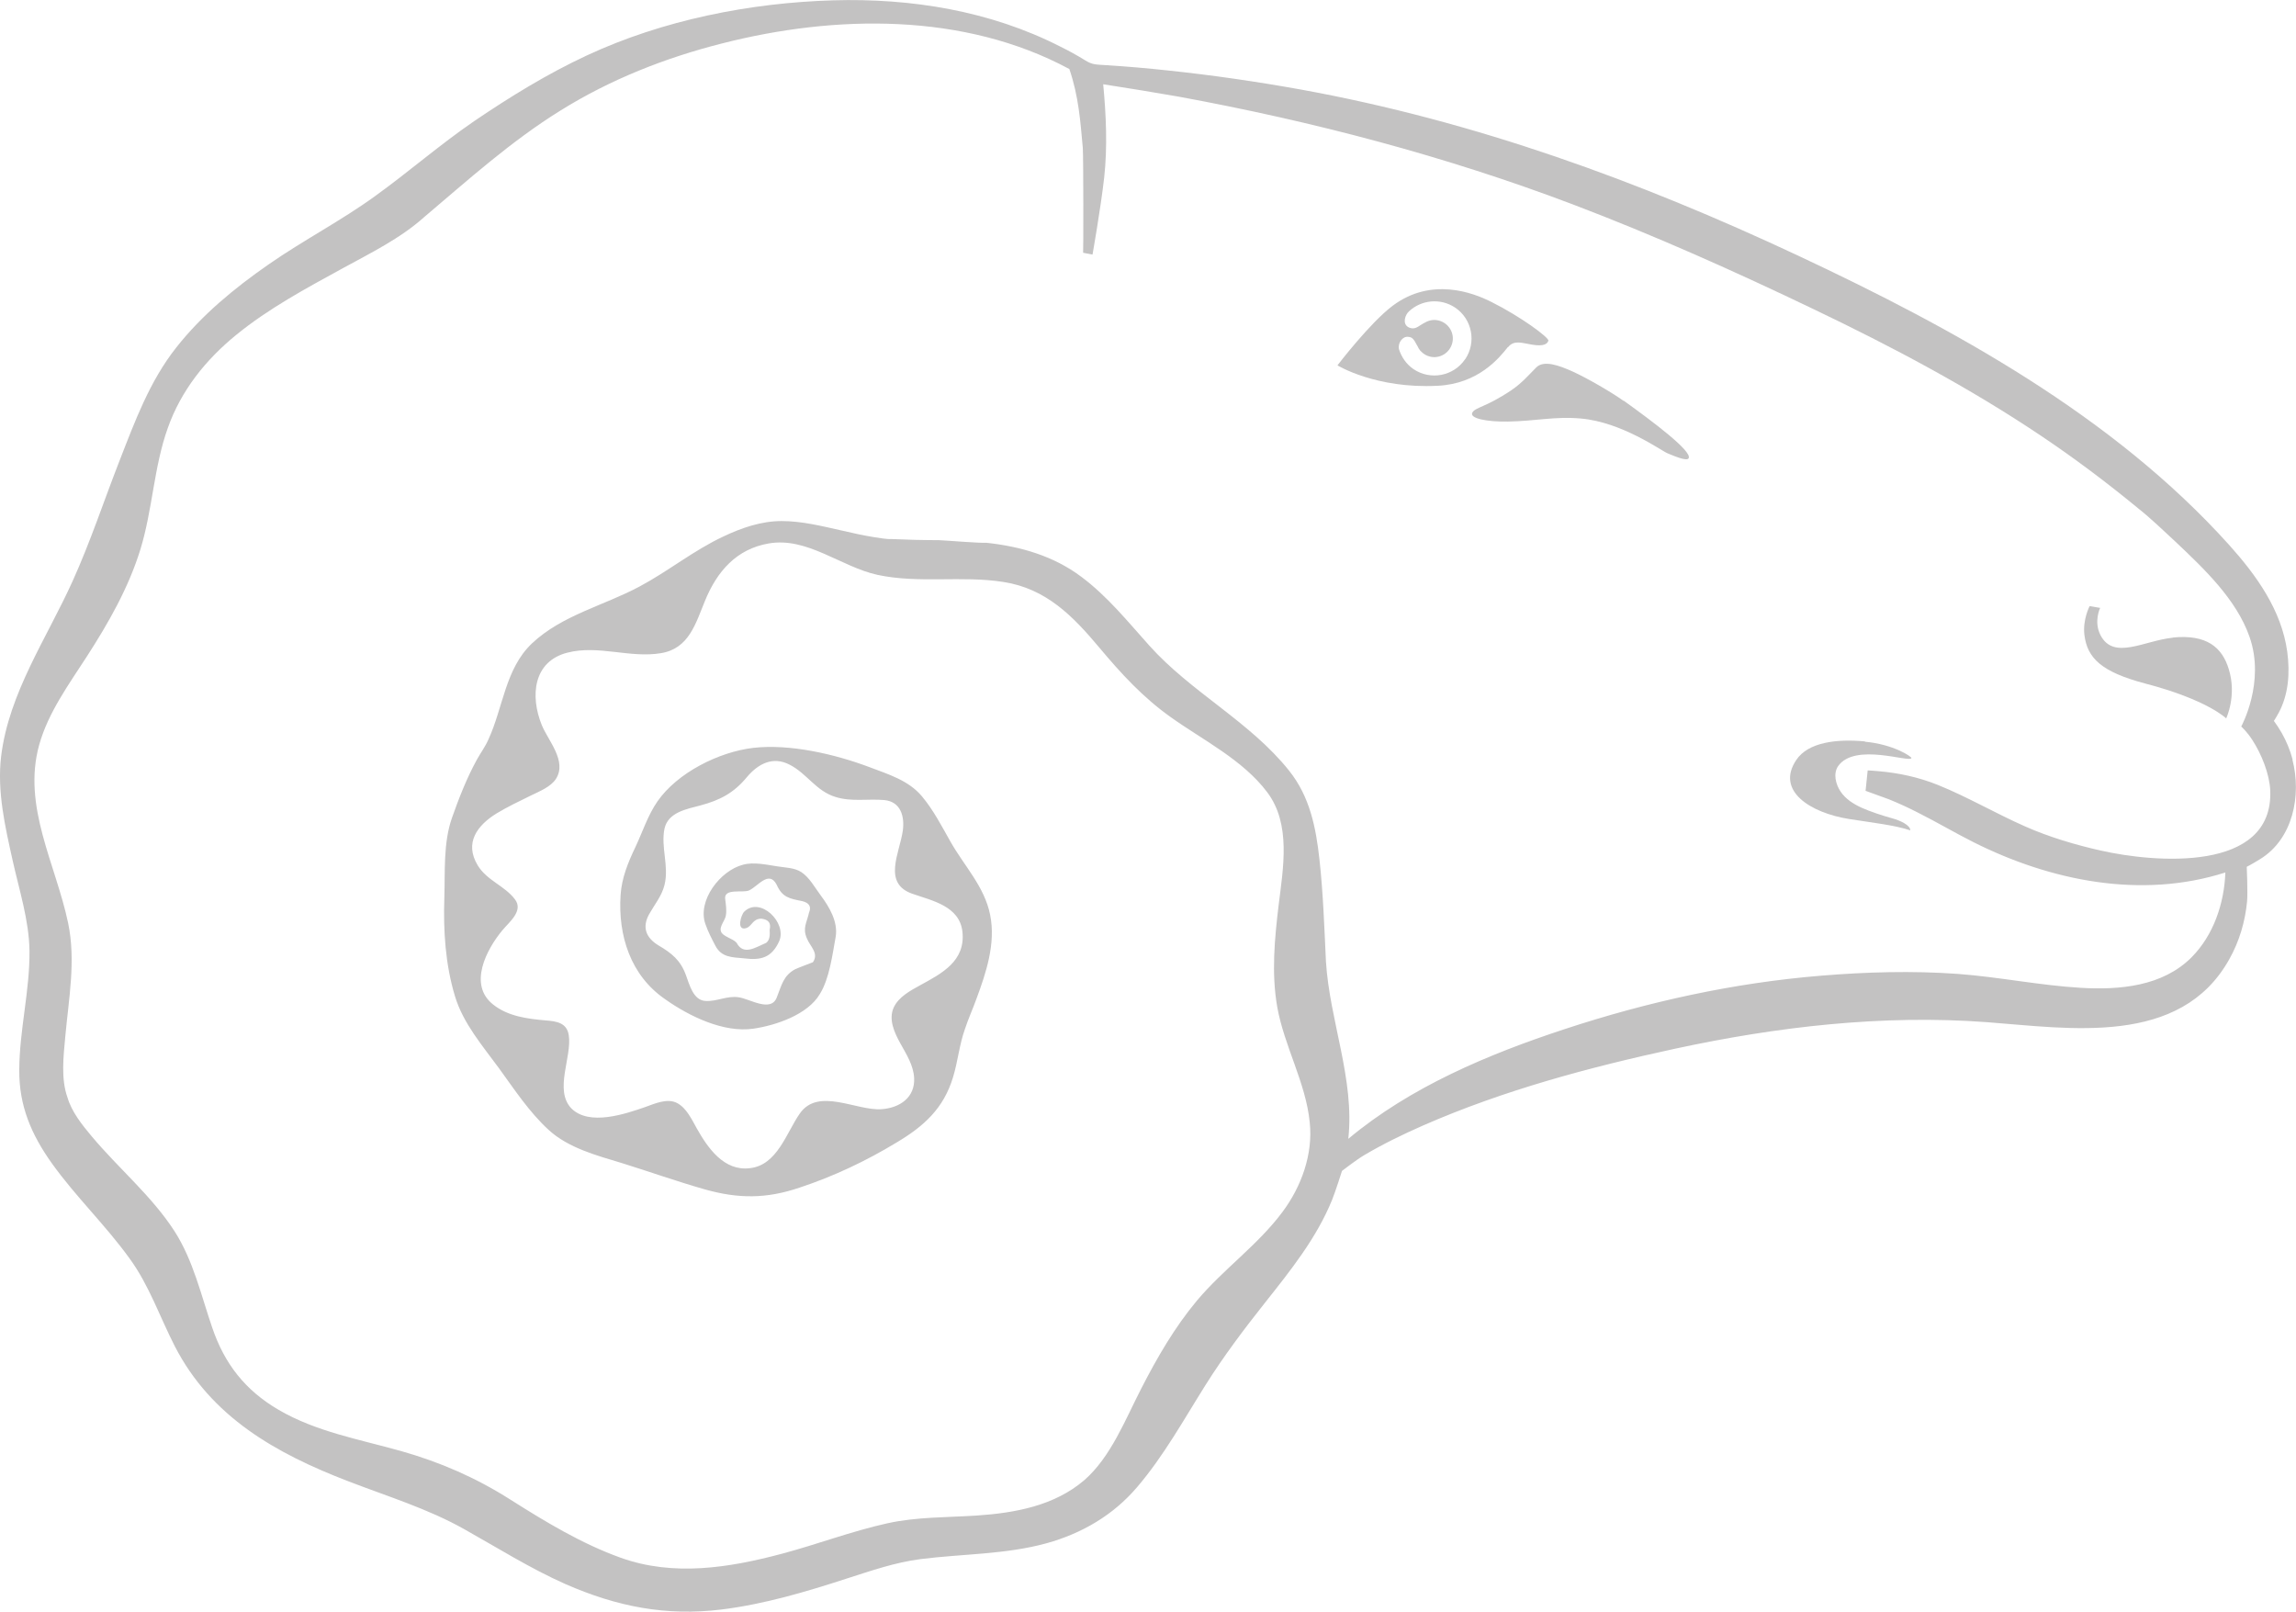 <?xml version="1.0" encoding="UTF-8"?> <svg xmlns="http://www.w3.org/2000/svg" id="Layer_1" viewBox="0 0 141.73 99.47"> <defs> <style>.cls-1{fill:#c3c2c2;stroke-width:0px;}</style> </defs> <path class="cls-1" d="m141.52,46.88c-.15-.57-.38-1.13-.67-1.64-.15-.26-.31-.51-.49-.75,0,.05.32-.53.3-.49.62-1.16.7-2.49.53-3.77-.35-2.57-1.91-4.73-3.6-6.61-7.17-7.96-16.98-13.33-26.57-17.83-9.85-4.62-19.97-8.31-30.7-10.26-2.72-.49-5.47-.89-8.22-1.18-1.29-.14-2.57-.25-3.86-.33-.56-.04-.8-.01-1.26-.3-.5-.31-1.01-.59-1.54-.85C61.13.67,56.24-.12,51.44.02c-5.15.15-10.53,1.22-15.21,3.4-2.43,1.13-4.74,2.55-6.95,4.05-2.12,1.45-4.04,3.13-6.12,4.63-2.11,1.53-4.44,2.73-6.58,4.22-2.1,1.46-4.11,3.11-5.7,5.13-1.65,2.09-2.55,4.55-3.51,7.01-.96,2.46-1.79,4.98-2.88,7.39-1.59,3.53-3.94,6.9-4.42,10.83-.26,2.17.25,4.36.72,6.47.4,1.79,1,3.66,1.03,5.51.03,2.47-.62,4.9-.63,7.37-.02,2.21.74,3.99,2.01,5.77,1.48,2.07,3.33,3.83,4.81,5.89,1.19,1.63,1.86,3.6,2.77,5.38,2.25,4.39,6.25,6.64,10.73,8.36,2.41.93,4.91,1.69,7.16,2.96,2.07,1.16,4.05,2.41,6.23,3.38,3.2,1.4,6.22,1.99,9.65,1.57,2.64-.33,5.2-1.09,7.72-1.91,1.5-.48,2.99-1,4.56-1.2,2.6-.33,5.24-.28,7.78-.98,2.19-.61,4.12-1.74,5.59-3.47,1.64-1.92,2.88-4.17,4.22-6.3,1.12-1.78,2.37-3.44,3.68-5.09,1.56-1.97,3.16-3.96,4.12-6.31.22-.54.62-1.81.62-1.81,0,0,.88-.68,1.35-.96,1.18-.7,2.42-1.3,3.67-1.85,4.96-2.17,10.26-3.59,15.53-4.73,6.3-1.36,12.81-2.12,19.26-1.64,5.1.38,11.94,1.53,14.96-3.88.62-1.1.98-2.32,1.1-3.57.05-.56-.02-2.14-.02-2.14,0,0,.2-.09.82-.47,2.04-1.25,2.57-3.95,2-6.14Zm-11.79,5.63c-1.6-.36-3.23-.84-4.74-1.51-1.81-.8-3.53-1.81-5.36-2.55-1.19-.48-2.41-.74-3.65-.85-.3-.03-.69-.05-.69-.05l-.13,1.26s1.17.42,1.43.52c.62.25,1.23.53,1.83.84,1.15.58,2.25,1.23,3.4,1.81,4.76,2.39,10.36,3.53,15.55,1.87-.07,1.91-.73,3.87-2.09,5.24-1.79,1.79-4.43,2.02-6.83,1.88-2.54-.15-5.05-.67-7.6-.86-2.8-.2-5.64-.12-8.43.11-5.39.44-10.71,1.61-15.84,3.3-4.71,1.55-9.51,3.56-13.35,6.77.4-3.68-1.15-7.28-1.38-10.94-.1-2.1-.17-4.21-.4-6.3-.22-2-.6-3.89-1.88-5.49-2.42-3.03-6.04-4.83-8.62-7.71-1.33-1.48-2.59-3.05-4.2-4.25-1.72-1.29-3.74-1.87-5.86-2.1-.42.03-2.57-.15-2.92-.16-.5,0-1.01-.01-1.51-.02l-1.43-.05c-.27.02-.76-.07-1.04-.11-.69-.11-1.37-.26-2.05-.42-1.21-.27-2.44-.58-3.69-.58-1.26,0-2.47.42-3.59.95-1.84.86-3.4,2.14-5.18,3.09-2.2,1.18-4.78,1.76-6.64,3.51-1.65,1.56-1.78,3.96-2.69,5.93-.19.44-.49.84-.72,1.26-.62,1.13-1.1,2.36-1.53,3.58-.54,1.53-.42,3.31-.47,4.91-.07,2.04.06,4.14.66,6.11.5,1.66,1.7,3.05,2.71,4.43.96,1.32,1.86,2.7,3.07,3.81,1.22,1.12,2.98,1.58,4.53,2.05,1.7.53,3.39,1.13,5.11,1.62,2.06.58,3.79.59,5.85-.11,2.09-.69,4.1-1.64,5.98-2.78,1.7-1.01,2.91-2.11,3.49-4.03.3-.98.39-2.02.74-2.99.2-.61.47-1.2.69-1.81.61-1.64,1.22-3.46.86-5.23-.35-1.74-1.59-3-2.44-4.5-.54-.95-1.05-1.95-1.76-2.8-.83-1-2.09-1.37-3.27-1.82-2.13-.8-4.9-1.44-7.16-1.18-2.11.25-4.68,1.53-5.91,3.31-.59.85-.92,1.89-1.36,2.82-.45.94-.84,1.89-.91,2.94-.17,2.52.62,4.99,2.76,6.45,1.47,1.04,3.6,2.08,5.44,1.81,1.37-.2,3.35-.86,4.1-2.14.6-.96.78-2.47.98-3.55.14-.91-.39-1.82-.93-2.54-.36-.48-.69-1.1-1.19-1.43-.42-.28-1.02-.28-1.5-.36-.65-.1-1.45-.28-2.1-.1-1.41.36-2.83,2.21-2.33,3.65.16.47.39.91.62,1.35.38.73,1.03.71,1.77.78,1.04.13,1.7-.03,2.17-1.06.5-1.15-1.18-2.78-2.16-1.82-.2.2-.49,1.18.1,1.02.38-.1.41-.59.96-.59.44.06.61.26.51.69.02.3.02.62-.21.8-.66.28-1.4.81-1.83,0-.23-.27-.86-.39-.96-.69-.13-.31.26-.69.3-1.01.05-.31,0-.65-.04-.97-.13-.73,1.08-.39,1.46-.56.54-.23,1.23-1.28,1.71-.36.35.79.79.86,1.59,1.02.39.1.58.31.41.71-.14.63-.41.95-.13,1.59.19.49.76.91.37,1.47,0,0-.95.36-1.09.43-.72.38-.84.98-1.12,1.69-.34,1.04-1.71.12-2.39.04-.71-.1-1.33.27-2.02.23-.77-.03-1-1.02-1.22-1.6-.33-.91-.87-1.35-1.71-1.84-.74-.46-1.02-1.1-.55-1.93.34-.6.77-1.11.94-1.79.29-1.17-.24-2.33,0-3.48.23-1.01,1.36-1.2,2.22-1.43,1.2-.32,2.06-.77,2.86-1.74.69-.82,1.6-1.32,2.65-.77,1.06.54,1.63,1.63,2.83,1.99,1,.31,1.99.1,3.01.19,1.02.1,1.26,1.02,1.14,1.89-.2,1.39-1.26,3.24.58,3.89,1.23.43,2.92.76,3.1,2.34.2,1.82-1.27,2.58-2.61,3.31-.6.33-1.33.72-1.63,1.37-.34.74.05,1.57.41,2.22.37.67.81,1.35.85,2.14.06,1.2-.89,1.84-2.01,1.92-1.56.11-3.91-1.37-5.05.27-.82,1.17-1.39,3.19-3.08,3.37-1.6.2-2.6-1.25-3.28-2.46-.31-.55-.63-1.25-1.21-1.56-.61-.32-1.39.04-1.98.25-1.24.43-3.45,1.18-4.55.08-1.08-1.13.05-3.18-.16-4.52-.12-.77-.76-.86-1.43-.91-1.13-.1-2.33-.25-3.25-.99-1.53-1.22-.41-3.38.58-4.57.42-.51,1.32-1.2.78-1.91-.63-.84-1.73-1.16-2.3-2.1-.84-1.39-.03-2.47,1.17-3.21.68-.41,1.4-.75,2.11-1.1.51-.25,1.23-.53,1.55-1.03.7-1.1-.49-2.36-.88-3.33-.72-1.78-.53-3.92,1.59-4.46,1.92-.49,3.87.36,5.79.03,1.71-.29,2.12-1.82,2.7-3.23.74-1.81,1.94-3.2,3.94-3.54,2.38-.41,4.46,1.45,6.71,1.94,2.56.55,5.21.03,7.78.44,2.63.41,4.28,2.1,5.92,4.06,1.35,1.61,2.69,3.07,4.41,4.29,2.01,1.43,4.43,2.62,5.94,4.62,1.49,1.97.99,4.69.71,6.97-.25,2.09-.45,4.18-.09,6.27.43,2.44,1.77,4.69,2.01,7.15.21,1.96-.52,3.97-1.69,5.53-1.51,2.03-3.64,3.52-5.27,5.46-1.38,1.65-2.46,3.52-3.44,5.43-.98,1.9-1.87,4.22-3.52,5.66-1.85,1.58-4.27,2.02-6.63,2.18-1.84.12-3.72.08-5.53.48-2.21.49-4.33,1.3-6.51,1.88-3.27.87-6.68,1.41-9.93.25-2.43-.87-4.67-2.23-6.85-3.61-2.11-1.34-4.32-2.3-6.72-2.98-2.56-.72-5.25-1.19-7.57-2.55-2.05-1.2-3.33-2.83-4.09-5.07-.69-2.01-1.16-4.12-2.32-5.94-1.42-2.2-3.46-3.88-5.13-5.88-.58-.69-1.22-1.49-1.48-2.37-.42-1.17-.25-2.56-.14-3.77.21-2.32.66-4.68.18-6.99-.76-3.65-2.85-7.22-1.79-11.02.56-2,1.83-3.73,2.94-5.45,1.33-2.06,2.57-4.23,3.3-6.59.76-2.46.83-5.09,1.7-7.52.82-2.31,2.33-4.2,4.22-5.74,2.01-1.64,4.31-2.87,6.57-4.11,1.7-.93,3.56-1.84,5.02-3.15,2.73-2.31,5.38-4.7,8.43-6.59,3.08-1.92,6.46-3.25,9.97-4.14,6.98-1.78,14.94-1.92,21.44,1.58.58,1.69.68,3.24.83,4.86.04.5.04,6.48.02,6.48l.58.11s.5-2.81.72-4.75c.21-1.91.12-3.85-.06-5.76,1.57.24,3.13.5,4.69.77,8.26,1.52,16.39,3.65,24.26,6.63,5.06,1.92,10.02,4.14,14.9,6.48,4.83,2.31,9.61,4.84,14.06,7.83,2.06,1.38,4.05,2.88,5.96,4.45.82.65,1.59,1.4,2.36,2.11,1.74,1.65,3.72,3.52,4.53,5.83.99,2.81-.51,5.54-.51,5.54,0,0,.36.32.69.84.56.86,1.05,2.08,1.1,3.09.22,5.12-7.18,4.47-10.44,3.73Z"></path> <path class="cls-1" d="m134.12,39.36c-1.77.18-3.65,1.41-4.46-.16-.43-.84-.02-1.68-.02-1.68l-.65-.11s-.44.84-.32,1.79c.18,1.41,1.03,2.27,3.76,2.99,3.83,1,4.99,2.15,4.99,2.15,0,0,.67-1.4.16-3.04-.41-1.35-1.37-2.16-3.46-1.95Z"></path> <path class="cls-1" d="m93.09,21.43c.37-.47.89-.25,1.47-.16.74.13.96-.05,1.02-.24.06-.18-1.7-1.49-3.55-2.41-1.12-.56-3.68-1.53-6.06.25-1.4,1.05-3.41,3.68-3.41,3.68,0,0,2.37,1.46,6.19,1.26,2.51-.12,3.81-1.73,4.33-2.39Zm-2.65.74c-.71,1.05-2.14,1.32-3.19.61-.45-.31-.75-.76-.9-1.25-.06-.39.24-.78.57-.74.22.02.32.07.55.52.03.05.06.1.08.15,0,.01.02.02.02.04.04.06.07.1.1.14,0,.01.02.02.03.03.03.03.05.05.05.05,0,0,0,0,0,0,.14.14.32.24.52.29.61.15,1.23-.23,1.38-.85.15-.61-.23-1.23-.85-1.38-.29-.07-.58-.02-.82.12,0,0,0,0,0,0-.36.17-.56.44-.9.35-.5-.13-.41-.65-.19-.94.01-.01.02-.03.04-.04.01-.01.02-.02.03-.04.77-.73,1.96-.85,2.87-.24,1.05.71,1.32,2.14.61,3.19Z"></path> <path class="cls-1" d="m100.22,24.74c-.77-.55-2.25-1.4-3.1-1.79-.92-.42-1.83-.73-2.29-.27-.47.47-.88.96-1.53,1.4-1.6,1.08-2.25,1.05-2.42,1.4-.16.35.92.56,2.19.54,1.74-.03,2.91-.33,4.5-.19,2.55.22,4.96,1.98,5.37,2.15.41.17,1.2.51,1.3.3.23-.43-2.24-2.28-4.01-3.55Z"></path> <path class="cls-1" d="m115.12,45.76c-1.73-.16-3.5.04-4.24,1.15-1.28,1.91.88,3.26,3.26,3.64,1.38.22,2.84.38,3.78.7.01-.31-.61-.61-1.14-.75-.61-.17-1.34-.41-1.85-.64-.51-.23-1-.54-1.31-1-.31-.46-.47-1.12-.15-1.58,1.04-1.46,4.41-.19,4.52-.49.03-.08-1.1-.85-2.87-1.01Z"></path> </svg> 